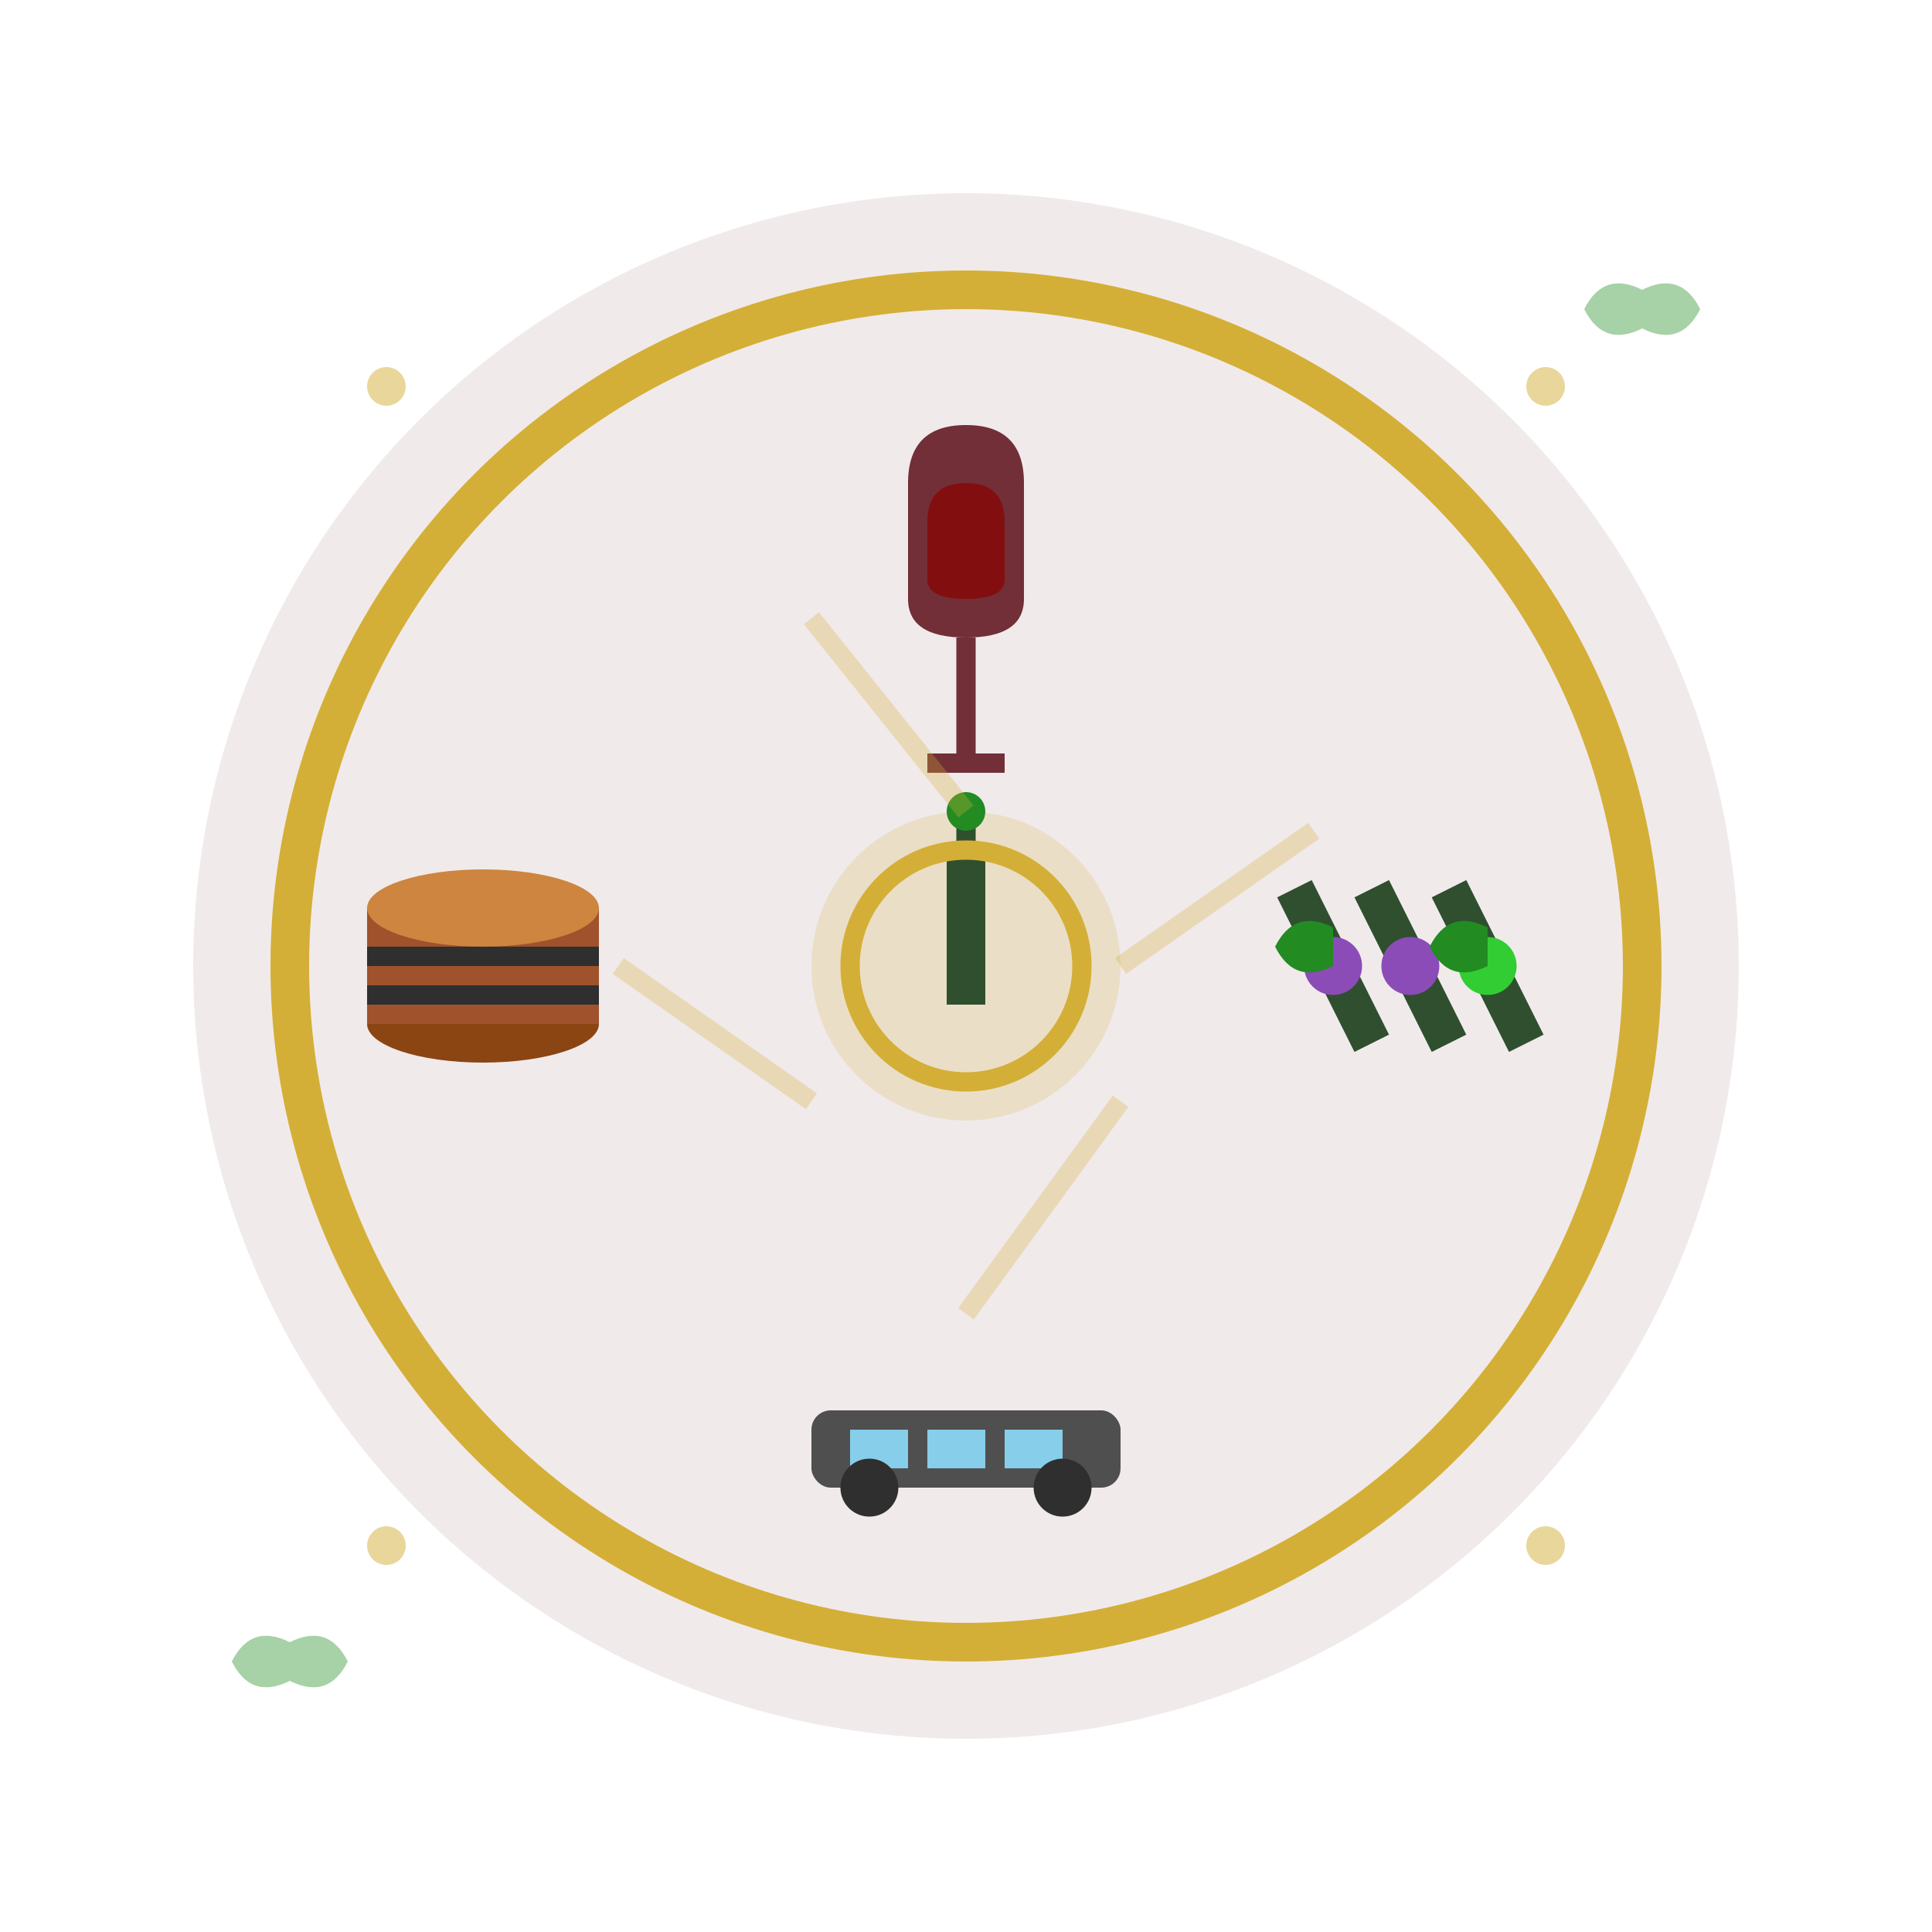 <svg width="100" height="100" viewBox="0 0 100 100" fill="none" xmlns="http://www.w3.org/2000/svg">
  <!-- Background circle -->
  <circle cx="50" cy="50" r="40" fill="#722F37" opacity="0.1"/>
  <circle cx="50" cy="50" r="35" stroke="#D4AF37" stroke-width="2" fill="none"/>
  
  <!-- Service icons arranged in circle -->
  
  <!-- Wine tasting (top) -->
  <g transform="translate(50, 25)">
    <path d="M-3 0 Q-3 -3 0 -3 Q3 -3 3 0 L3 6 Q3 8 0 8 Q-3 8 -3 6 Z" 
          fill="#722F37"/>
    <rect x="-0.5" y="8" width="1" height="6" fill="#722F37"/>
    <rect x="-2" y="14" width="4" height="1" fill="#722F37"/>
    <!-- Wine in glass -->
    <path d="M-2 2 Q-2 0 0 0 Q2 0 2 2 L2 5 Q2 6 0 6 Q-2 6 -2 5 Z" 
          fill="#8B0000" opacity="0.7"/>
  </g>
  
  <!-- Vineyard tour (right) -->
  <g transform="translate(75, 50)">
    <!-- Vine rows -->
    <line x1="-8" y1="-4" x2="-4" y2="4" stroke="#2F4F2F" stroke-width="2"/>
    <line x1="-4" y1="-4" x2="0" y2="4" stroke="#2F4F2F" stroke-width="2"/>
    <line x1="0" y1="-4" x2="4" y2="4" stroke="#2F4F2F" stroke-width="2"/>
    
    <!-- Grapes -->
    <circle cx="-6" cy="0" r="1.5" fill="#8B4CB8"/>
    <circle cx="-2" cy="0" r="1.5" fill="#8B4CB8"/>
    <circle cx="2" cy="0" r="1.5" fill="#32CD32"/>
    
    <!-- Vine leaves -->
    <path d="M-6 -2 Q-8 -3 -9 -1 Q-8 1 -6 0" fill="#228B22"/>
    <path d="M2 -2 Q0 -3 -1 -1 Q0 1 2 0" fill="#228B22"/>
  </g>
  
  <!-- Transportation (bottom) -->
  <g transform="translate(50, 75)">
    <!-- Bus -->
    <rect x="-8" y="-2" width="16" height="4" rx="1" fill="#4F4F4F"/>
    <!-- Windows -->
    <rect x="-6" y="-1" width="3" height="2" fill="#87CEEB"/>
    <rect x="-2" y="-1" width="3" height="2" fill="#87CEEB"/>
    <rect x="2" y="-1" width="3" height="2" fill="#87CEEB"/>
    <!-- Wheels -->
    <circle cx="-5" cy="2" r="1.5" fill="#2F2F2F"/>
    <circle cx="5" cy="2" r="1.5" fill="#2F2F2F"/>
  </g>
  
  <!-- Wine cellar (left) -->
  <g transform="translate(25, 50)">
    <!-- Barrel -->
    <ellipse cx="0" cy="3" rx="6" ry="2" fill="#8B4513"/>
    <rect x="-6" y="-3" width="12" height="6" fill="#A0522D"/>
    <ellipse cx="0" cy="-3" rx="6" ry="2" fill="#CD853F"/>
    <!-- Barrel bands -->
    <rect x="-6" y="-1" width="12" height="1" fill="#2F2F2F"/>
    <rect x="-6" y="1" width="12" height="1" fill="#2F2F2F"/>
  </g>
  
  <!-- Center service symbol -->
  <g transform="translate(50, 50)">
    <circle cx="0" cy="0" r="8" fill="#D4AF37" opacity="0.2"/>
    <!-- Wine bottle silhouette -->
    <rect x="-1" y="-6" width="2" height="8" fill="#2F4F2F"/>
    <rect x="-0.5" y="-8" width="1" height="2" fill="#2F4F2F"/>
    <circle cx="0" cy="-8" r="1" fill="#228B22"/>
    
    <!-- Premium badge -->
    <circle cx="0" cy="0" r="6" stroke="#D4AF37" stroke-width="1" fill="none"/>
  </g>
  
  <!-- Connecting lines (subtle) -->
  <g stroke="#D4AF37" stroke-width="1" opacity="0.3">
    <line x1="42" y1="32" x2="50" y2="42"/>
    <line x1="68" y1="43" x2="58" y2="50"/>
    <line x1="58" y1="57" x2="50" y2="68"/>
    <line x1="42" y1="57" x2="32" y2="50"/>
  </g>
  
  <!-- Decorative elements -->
  <circle cx="20" cy="20" r="1" fill="#D4AF37" opacity="0.5"/>
  <circle cx="80" cy="20" r="1" fill="#D4AF37" opacity="0.5"/>
  <circle cx="20" cy="80" r="1" fill="#D4AF37" opacity="0.5"/>
  <circle cx="80" cy="80" r="1" fill="#D4AF37" opacity="0.5"/>
  
  <!-- Small vine decorations -->
  <g transform="translate(85, 15)" opacity="0.4">
    <path d="M0 0 Q-2 -1 -3 1 Q-2 3 0 2 Q2 3 3 1 Q2 -1 0 0" fill="#228B22"/>
  </g>
  <g transform="translate(15, 85)" opacity="0.4">
    <path d="M0 0 Q-2 -1 -3 1 Q-2 3 0 2 Q2 3 3 1 Q2 -1 0 0" fill="#228B22"/>
  </g>
</svg>
